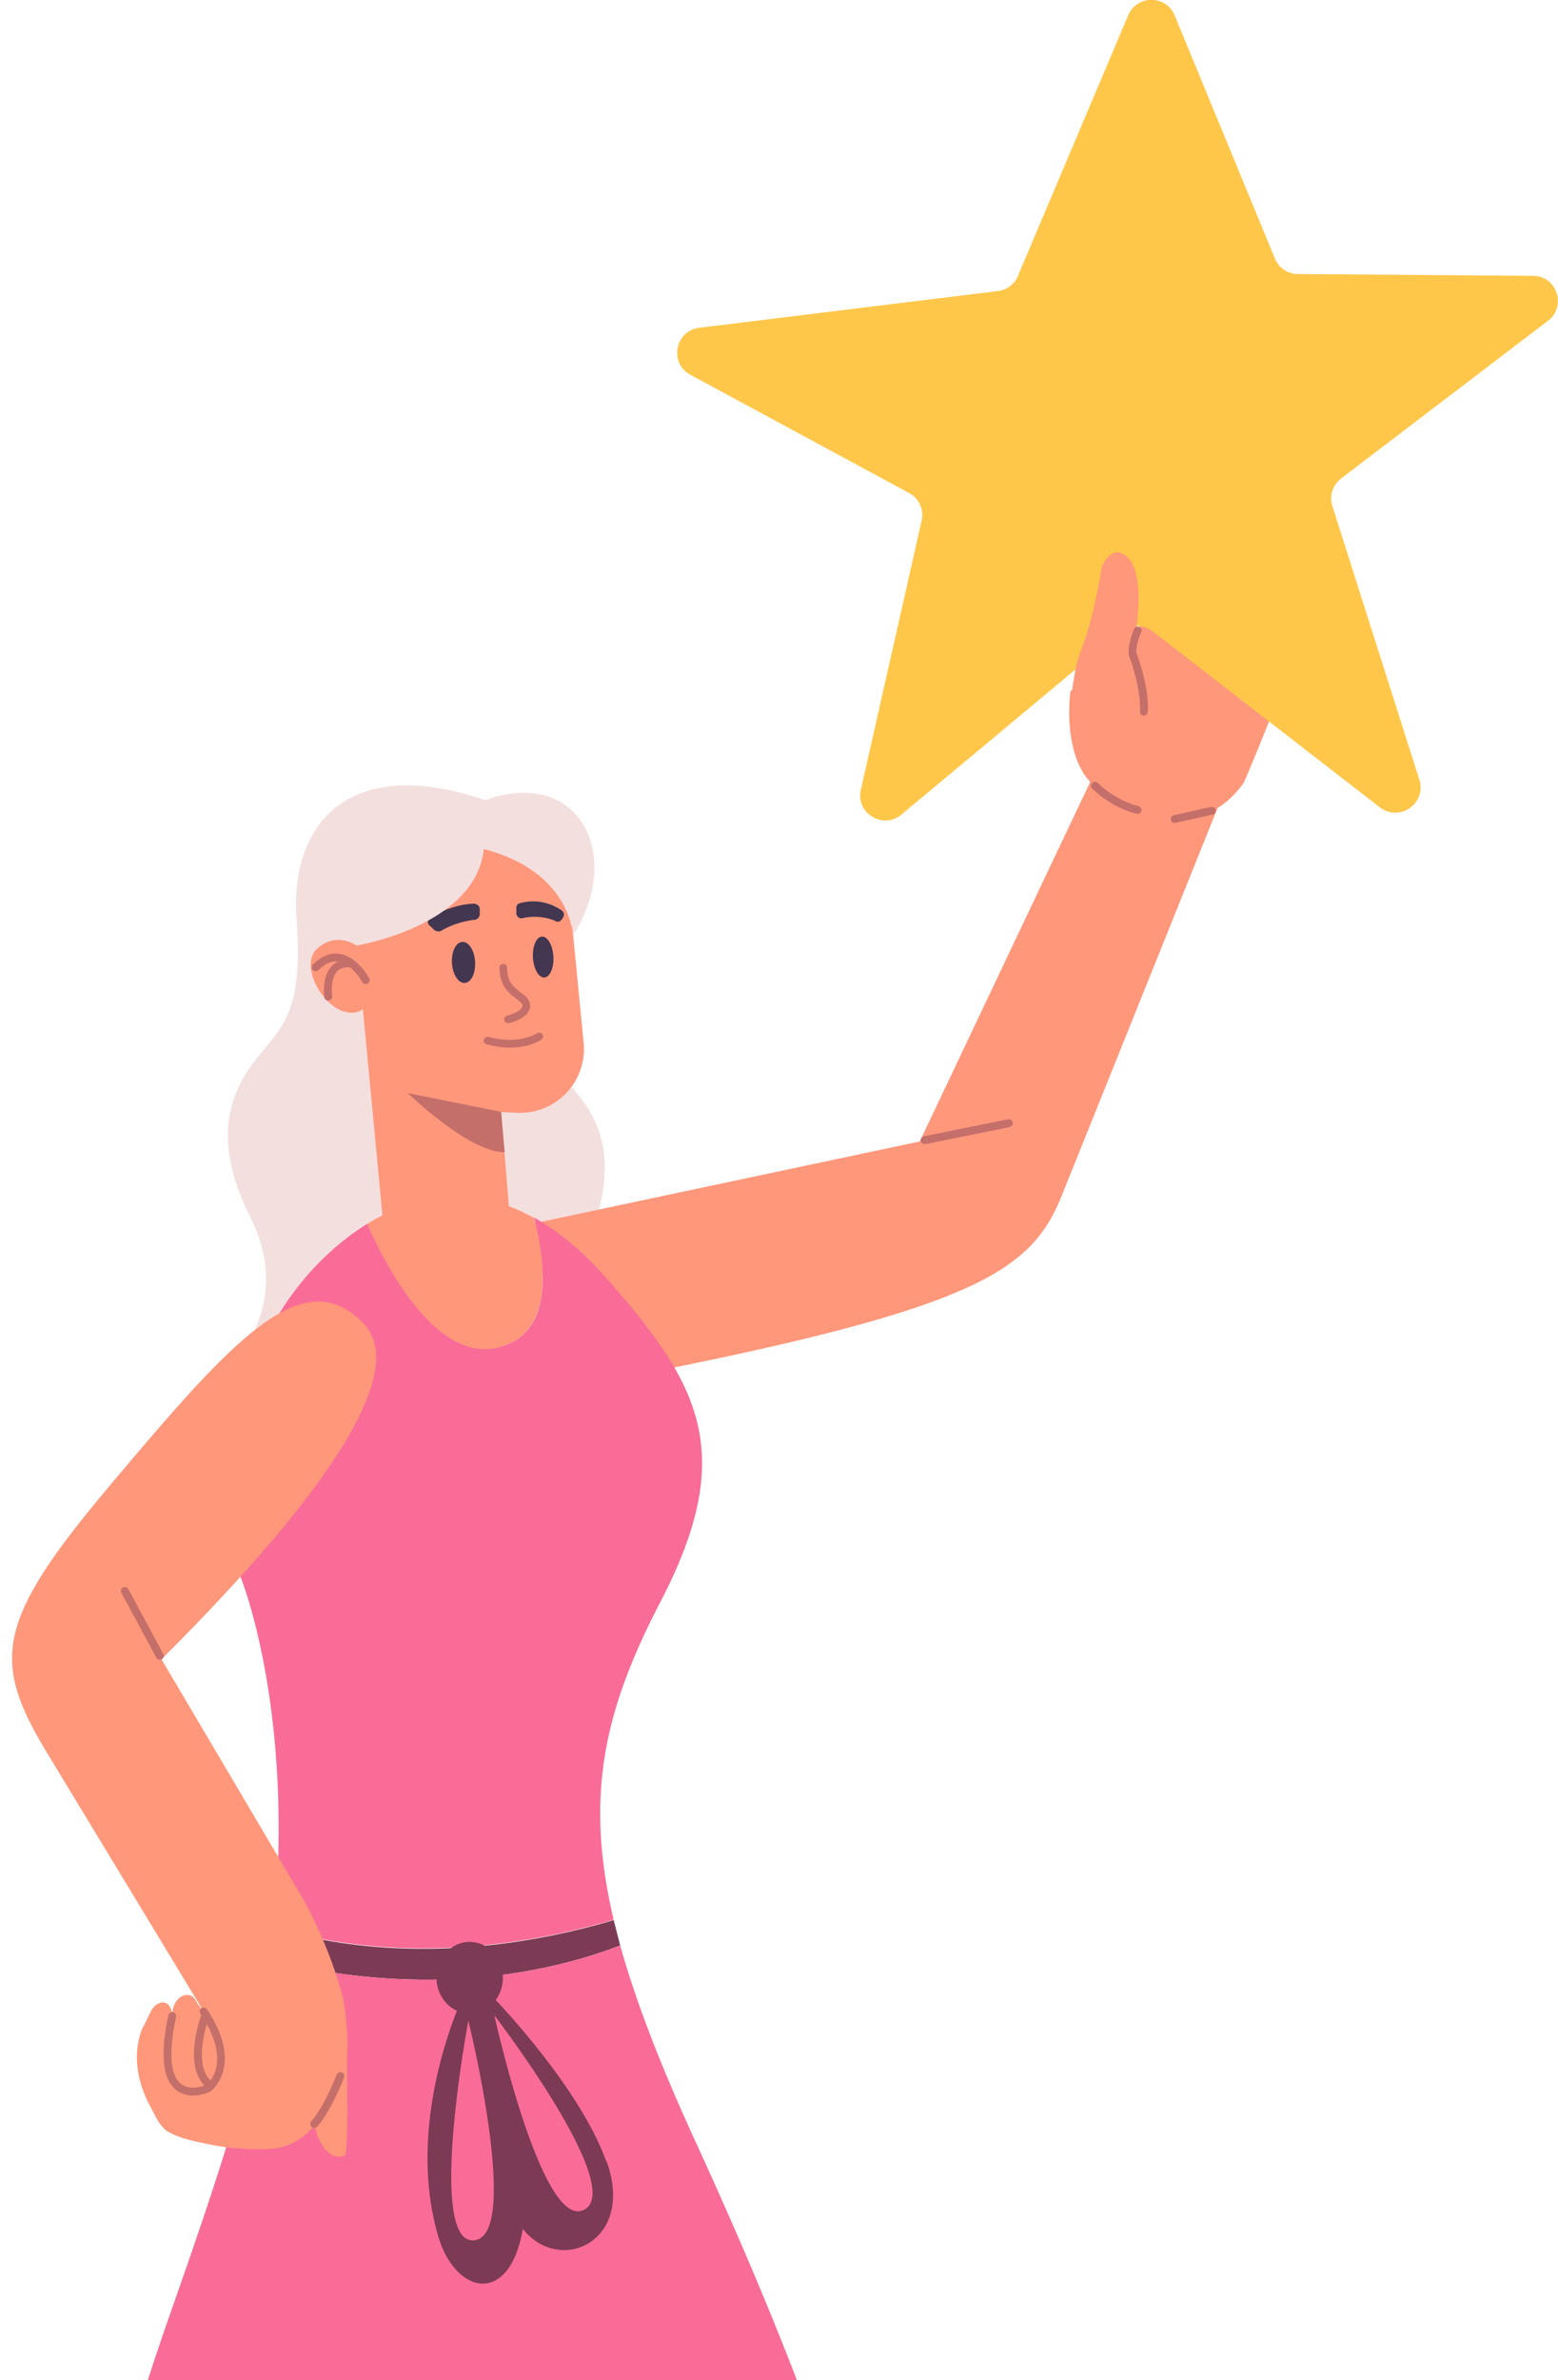 <svg xmlns="http://www.w3.org/2000/svg" xmlns:v="https://vecta.io/nano" width="205" height="313" fill="none"><style><![CDATA[.B{fill:#ff977b}.C{fill:#c46f6a}.D{fill:#7c3a54}]]></style><g clip-path="url(#A)"><path d="M31.934 177.554s6.168-7.332 1.003-17.49-2.686-16.49.826-20.847 6.139-6.213 5.253-18.345 6.434-21.848 24.821-15.665c12.868-4.505 18.387 8.009 11.185 18.345-6.522 9.363-6.168 13.014-1.83 17.343s10.182 10.011 3.01 25.175-44.27 11.514-44.27 11.514v-.03z" fill="#f4dfdf"></path><g class="B"><path d="M45.834 112.48s11.215-6.566 28.48-.765l2.479 25.411c.502 5.094-3.63 9.452-8.765 9.216l-2.096-.088 1.181 14.163-16.586 1.619-4.693-49.526v-.03z"></path><path d="M47.723 124.936s-2.981-2.857-5.962-.206c-2.981 2.62 2.273 10.57 6.168 7.92.974-3.239-.236-7.685-.236-7.685l.029-.029z"></path></g><g class="C"><path d="M66.849 134.564c-.236 0-.443-.147-.502-.383-.059-.265.118-.559.384-.618.856-.206 2.066-.736 2.007-1.354 0-.265-.384-.53-.797-.854-.945-.707-2.243-1.708-2.214-4.093 0-.295.236-.501.502-.501.295 0 .502.236.502.53-.03 1.855.944 2.591 1.8 3.239.561.412 1.121.854 1.21 1.561.148 1.295-1.358 2.12-2.804 2.473h-.118.03zm-.916 11.66l-12.278-2.473s8.116 7.862 12.75 7.774l-.472-5.301zm-17.826-16.813c-.177 0-.354-.088-.443-.265 0 0-1.328-2.414-3.158-2.679-.856-.118-1.741.235-2.597 1.119a.52.52 0 0 1-.738 0c-.206-.206-.206-.53 0-.736 1.122-1.119 2.302-1.59 3.483-1.414 2.361.354 3.866 3.092 3.925 3.21.148.265.029.559-.207.706-.088.03-.148.059-.236.059h-.029z"></path><path d="M43.178 131.59c-.236 0-.472-.176-.502-.441 0-.118-.384-2.709.974-4.093.649-.678 1.564-.943 2.715-.825a.5.5 0 0 1 .443.56c-.029.294-.295.5-.561.441-.826-.088-1.446.059-1.859.501-1.003 1.031-.679 3.209-.679 3.239.029.294-.148.53-.443.589h-.089v.029zm23.935 6.184c-.885 0-1.918-.118-3.099-.442a.49.49 0 0 1-.354-.618c.089-.265.354-.442.62-.354 4.073 1.09 6.345-.441 6.375-.471.236-.147.561-.118.708.118.177.236.118.559-.118.707-.088.059-1.535 1.06-4.132 1.06z"></path></g><g fill="#423651"><path d="M62.421 120.961c-.974.117-2.715.471-4.309 1.413-.325.206-.767.118-1.033-.118-.207-.235-.384-.412-.561-.53-.354-.324-.266-.883.177-1.148 1.181-.648 3.306-1.649 5.608-1.737.443 0 .826.294.826.706v.648c0 .383-.295.736-.738.795l.029-.029zm10.714.176c-.738-.324-2.391-.854-4.397-.383-.384.089-.767-.206-.797-.589v-.824c0-.265.207-.501.472-.559.915-.265 3.188-.648 5.519.971a.64.64 0 0 1 .177.854c-.059.118-.147.236-.207.324a.65.65 0 0 1-.797.236l.029-.03zm-13.665 5.536c.089 1.502.856 2.65 1.682 2.591.856-.059 1.446-1.295 1.358-2.797s-.856-2.65-1.682-2.591c-.856.059-1.446 1.295-1.358 2.797zm10.654-.736c.088 1.501.767 2.65 1.505 2.62.738-.058 1.269-1.295 1.181-2.767-.088-1.502-.767-2.65-1.505-2.621-.738.059-1.269 1.296-1.18 2.768z"></path></g><g class="B"><path d="M166.81 68.166c-.147.265-.265.589-.383 1.001l.383-1.001z"></path><path d="M172.004 73.23c-1.475-.766-2.125 0-2.125 0 .325-1.148.709-2.326.768-3.533.029-.589-.059-1.178-.354-1.678-.325-.559-.797-.795-1.358-1.06 0 0-1.269-.559-2.154 1.178l-.384 1.001c.118-.412.236-.736.384-1.001 1.357-3.622.59-5.33-.856-5.83-1.565-.53-3.512 1.237-5.224 5.948l-1.83 5.064-.177.501s.029-.118.177-.501c.502-1.531 1.977-6.419-.118-7.067-2.981-.883-4.781 4.387-9.917 19.404.237-.913.414-1.767.591-2.591l-8.589 7.862c-.531 4.593.236 9.864 2.981 12.249 3.837 3.327 13.576 8.509 19.833-.236 0 0 12.396-28.355 8.323-29.769l.029.059zm-13.103.147l-.177.5s.059-.206.177-.5z"></path></g><g class="C"><path d="M156.037 81.416h-.177c-.265-.088-.413-.383-.324-.648l3.571-10.011a.52.52 0 0 1 .649-.324c.266.088.413.383.325.648l-3.572 10.011c-.088.206-.265.353-.501.353l.029-.029zm5.166 1.325s-.118 0-.207-.029c-.266-.118-.384-.412-.295-.677.059-.118 4.958-12.161 5.755-14.605a.52.52 0 0 1 .649-.324c.266.088.414.383.325.648-.797 2.473-5.578 14.193-5.785 14.693-.088.206-.265.324-.472.324l.03-.03zm4.485 3.209s-.118 0-.177-.029a.48.48 0 0 1-.295-.648c.029-.088 3.66-10.041 4.191-12.102.059-.265.354-.442.62-.383s.442.353.383.618c-.56 2.12-4.073 11.808-4.22 12.22-.089.206-.266.353-.472.353l-.03-.029z"></path></g><path d="M160.582 105.325l-21.043 52.324-18.505-7.567 23.581-49.704 15.967 4.947z" class="B"></path><g class="C"><path d="M154.562 108.24c-.236 0-.443-.176-.502-.412-.059-.265.118-.559.384-.618l4.899-1.09c.266-.059.561.118.62.383s-.118.559-.384.618l-4.899 1.09h-.118v.029zm-4.929-1.236h-.089c-.118 0-3.069-.648-5.843-3.298-.207-.206-.207-.53 0-.736s.531-.207.738 0c2.567 2.444 5.312 3.032 5.342 3.032.265.059.472.324.413.619-.059.235-.266.412-.502.412l-.059-.029z"></path></g><g class="B"><path d="M66.198 177.054c6.434-2.179 5.696-10.483 4.043-16.902-7.437-4.122-14.934-3.563-21.958.824 2.597 5.86 9.415 18.963 17.915 16.078z"></path><path d="M139.54 157.649c-4.014 9.511-11.363 14.428-55.308 23.085-9.769-7.008-17.206-19.169-17.206-19.169l54.01-11.454s12.986-2.031 18.505 7.538z"></path></g><path d="M121.655 150.465c-.236 0-.443-.177-.502-.413-.059-.265.118-.559.413-.618l11.068-2.238c.295-.059.56.118.619.412a.53.53 0 0 1-.413.619l-11.067 2.238h-.089-.029z" class="C"></path><path d="M81.605 255.849l-.856-3.328c-22.194 6.537-38.397 3.004-44.742.972-.118 1.384-.295 2.797-.472 4.24 6.995 1.855 26.326 5.654 46.07-1.884z" class="D"></path><g fill="#f96c97"><path d="M80.749 252.492c-3.866-16.372-1.24-27.62 6.168-41.871 10.182-19.581 5.165-28.591-7.172-42.578-3.128-3.533-6.286-6.154-9.474-7.92 1.653 6.419 2.391 14.752-4.043 16.901-8.5 2.856-15.317-10.217-17.915-16.077a34.57 34.57 0 0 0-5.637 4.417C25.441 182 31.638 207.353 31.638 207.353s7.142 17.313 4.398 46.081c6.345 2.032 22.548 5.536 44.742-.971l-.029.029zm10.655 28.915c-4.575-9.982-7.762-18.285-9.798-25.558-19.744 7.538-39.076 3.739-46.07 1.884-1.682 13.545-6.936 28.856-13.31 47.024-32.052 91.633-20.01 177.142-20.01 177.142s80.365 8.51 138.979 1.502C129.83 373.394 110.44 322.895 91.404 281.407z"></path></g><path d="M79.774 284.263c-3.276-9.128-12.897-19.492-14.698-21.406.266-.442.472-.913.472-1.473a2.83 2.83 0 1 0-5.667 0c0 .707.295 1.355.738 1.855-1.299 3.004-6.936 17.226-2.981 30.771 2.243 7.744 9.385 9.363 11.156-.884 4.811 6.095 14.816 1.737 11.038-8.863h-.059zm-17.413 10.365c-6.257.5-.738-28.886-.738-28.886s7.024 28.385.738 28.886zm14.462-4.005c-5.548 2.739-11.776-25.587-11.776-25.587s17.472 22.761 11.776 25.587z" class="D"></path><path d="M75.377 122.963s-.236-8.304-11.717-11.307c-1.062 10.129-16.734 12.691-16.734 12.691l-2.833-15.812 30.753-.619.502 15.076.029-.029z" fill="#f4dfdf"></path><g class="B"><path d="M45.599 266.508s.295 16.195-.148 16.813c-.443.648-3.571.883-4.398-5.477.531-5.418 4.545-11.366 4.545-11.366v.03z"></path><path d="M21.25 218.218l18.83 31.859c1.535 2.886 2.863 5.86 3.925 8.952.62 1.825 1.299 3.798 1.446 5.742.148 2.061.502 4.122.089 6.212-.354 1.797-1.092 3.534-1.918 5.153-1.328 2.562-3.187 5.094-5.903 6.037-1.417.5-2.922.5-4.427.471-2.007-.059-3.984-.265-5.962-.677-1.741-.354-3.837-.766-5.342-1.708-1.003-.648-1.653-2.238-2.213-3.239-.826-1.502-1.417-3.151-1.653-4.859-.177-1.236-.148-2.532.118-3.769.118-.589.295-1.266.59-1.825.413-.707.708-1.502 1.122-2.238.384-.648 1.122-1.178 1.83-.913.413.147.679.56.767.972.118.412.089.854.059 1.295 0-.736.059-1.501.384-2.149s.974-1.237 1.712-1.178c.708.059.944.53 1.24 1.06.236.383.59.736.856 1.119L5.962 230.143s4.191-9.334 15.288-11.925z"></path></g><g class="C"><path d="M25.411 275.577c-1.151 0-2.361-.442-3.128-1.767-1.594-2.768-.177-8.568-.118-8.804.059-.265.354-.442.62-.383s.443.354.384.619c0 .059-1.387 5.653 0 8.038 1.24 2.179 3.925.913 4.043.854.059-.059 3.542-2.797-.856-9.334-.148-.236-.089-.559.148-.707.236-.176.561-.088.708.148 4.988 7.39.561 10.747.531 10.776a5.43 5.43 0 0 1-2.331.56z"></path><path d="M27.685 274.782s-.207-.03-.295-.088c-3.601-2.68-.915-9.688-.797-9.982a.55.55 0 0 1 .679-.295c.266.118.384.412.295.677 0 .059-2.538 6.567.443 8.775.236.177.266.501.118.736-.089.147-.266.206-.413.206l-.03-.029zm13.664 5.064s-.236-.029-.354-.147c-.207-.176-.236-.53-.029-.736 1.623-1.796 3.335-6.095 3.335-6.124.118-.265.413-.413.679-.295s.384.412.295.677c-.059.177-1.771 4.505-3.542 6.449-.089.118-.236.176-.384.176z"></path></g><path d="M5.962 230.143c-7.024-11.748-6.493-16.96 8.264-34.51 16.203-19.257 25.529-29.916 33.586-21.612 5.844 6.036-3.689 21.377-26.562 44.197-3.335 8.568-15.288 11.925-15.288 11.925z" class="B"></path><path d="M21.013 218.277c-.177 0-.354-.089-.443-.265l-4.604-8.539c-.148-.265-.03-.56.206-.707.236-.118.561-.03.708.206l4.604 8.539c.148.265.03.56-.207.707-.089.029-.148.059-.236.059h-.03z" class="C"></path><path d="M133.932 36.306l14.52-34.304c1.151-2.709 4.988-2.68 6.109.029l13.193 31.977c.502 1.237 1.712 2.032 3.04 2.032l30.9.236c3.158 0 4.486 4.005 1.978 5.918L176.46 62.924a3.3 3.3 0 0 0-1.151 3.622l11.452 36.011c.973 3.092-2.627 5.595-5.195 3.622L151.64 83.006c-1.24-.942-2.952-.913-4.162.059l-28.864 24.056c-2.42 2.032-6.05-.176-5.342-3.268l7.998-35.393c.325-1.443-.354-2.915-1.652-3.622L90.842 49.291c-2.833-1.531-2.036-5.801 1.181-6.184l39.282-4.829a3.35 3.35 0 0 0 2.656-2.002l-.029.029z" fill="#ffc74a"></path><path d="M147.361 72.671c-1.447-.383-2.391 1.826-2.391 1.826s-.944 6.684-2.951 11.631c-.561 1.384-1.004 4.976-1.21 6.772l8.116-6.743c1.239-5.919 1.534-12.573-1.564-13.456v-.029z" class="B"></path><path d="M150.489 94.107h-.059c-.295-.029-.472-.294-.442-.589 0 0 .295-2.532-1.476-7.42v-.147c-.118-1.296.679-3.18.708-3.239.118-.265.413-.383.679-.265s.384.412.266.677c-.207.471-.709 1.826-.65 2.68 1.86 5.123 1.506 7.744 1.506 7.862-.03.265-.266.442-.502.442h-.03z" class="C"></path><path d="M66.169 260.089c0 2.62-1.948 4.711-4.368 4.711s-4.368-2.12-4.368-4.711 1.948-4.711 4.368-4.711 4.368 2.12 4.368 4.711z" class="D"></path></g><defs><clipPath id="A"><path fill="#fff" d="M0 0h205v313H0z"></path></clipPath></defs></svg>
